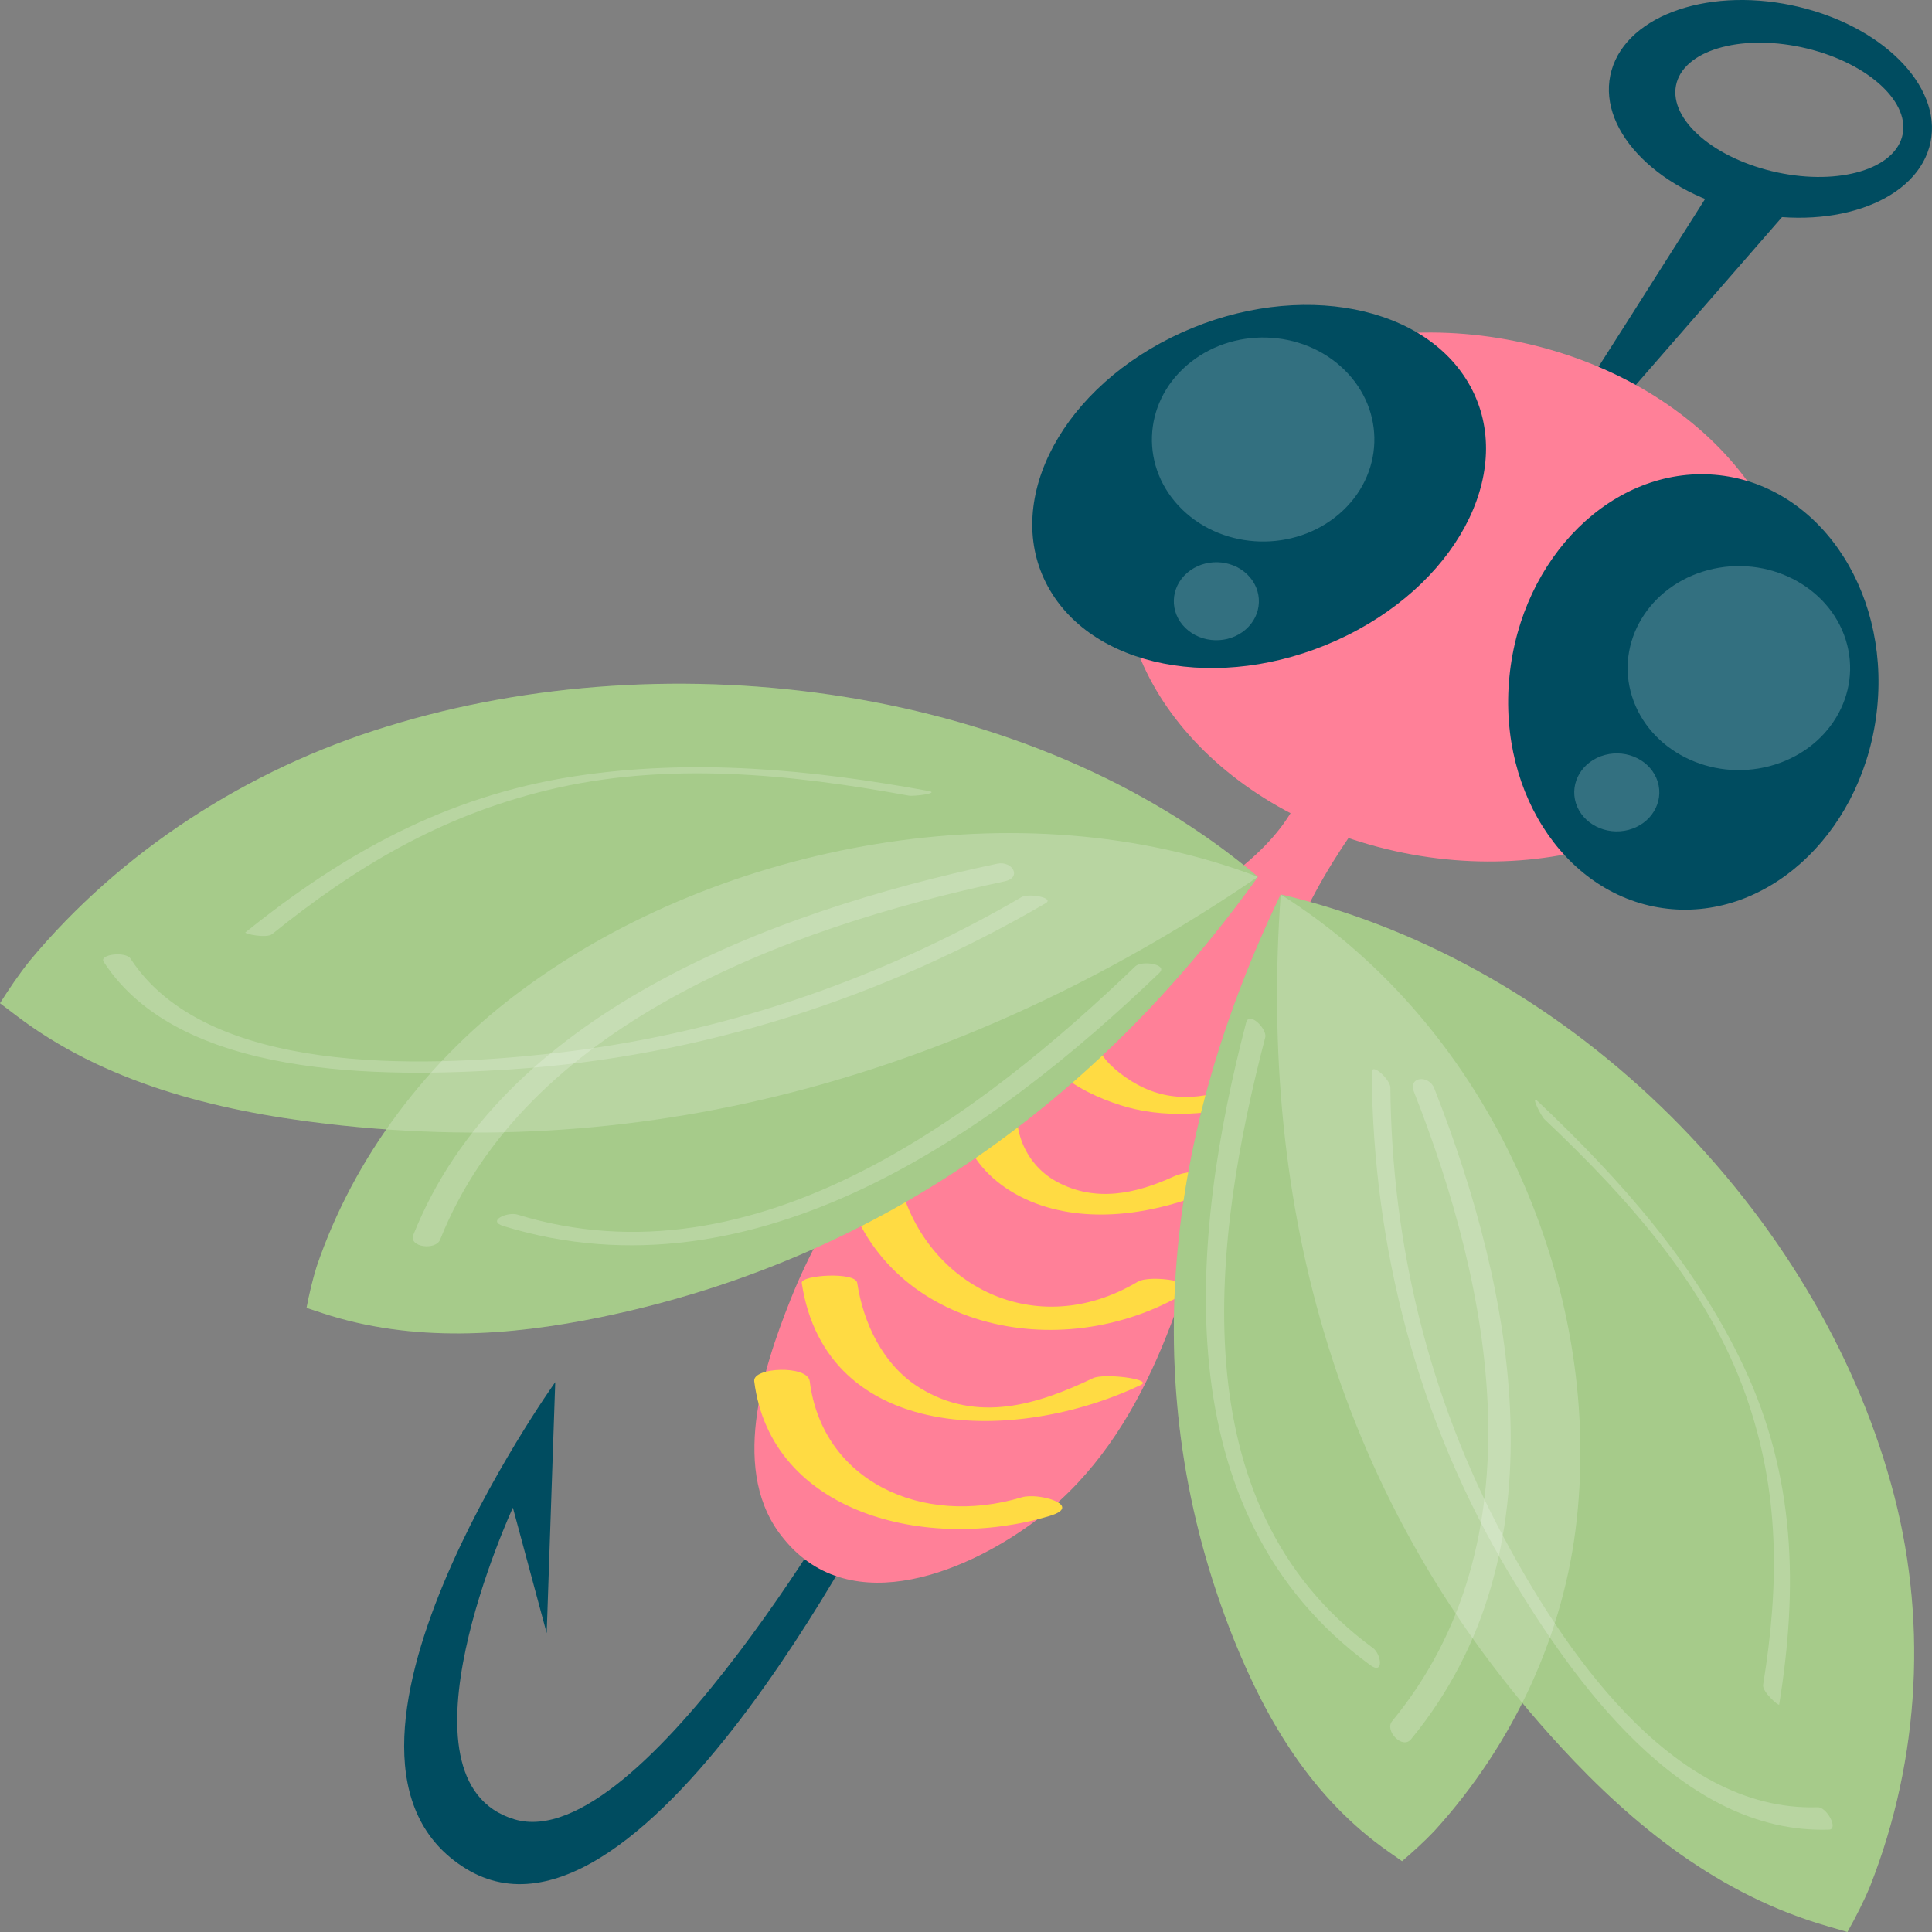 <svg width="56" height="56" viewBox="0 0 56 56" fill="none" xmlns="http://www.w3.org/2000/svg">
<rect x="0" y="0" width="56" height="56" fill="#808080" stroke="none"/>
<path d="M25.119 42.258C25.119 42.258 18.624 53.839 14.913 52.735C11.204 51.63 14.866 43.7 14.866 43.7L15.846 47.338L16.094 40.063C16.094 40.063 8.301 50.975 13.506 54.165C18.711 57.354 25.996 42.471 25.996 42.471L25.119 42.258Z" fill="#004C60"/>
<path d="M44.475 13.506C44.632 13.342 49.793 5.182 49.793 5.182L52.127 5.749L45.395 13.476L44.475 13.506Z" fill="#004C60"/>
<path d="M52.169 0.206C49.627 -0.412 47.184 0.405 46.713 2.034C46.242 3.664 47.922 5.487 50.463 6.105C53.007 6.724 55.448 5.903 55.92 4.273C56.391 2.644 54.713 0.825 52.169 0.206ZM51.352 4.96C49.549 4.522 48.318 3.371 48.601 2.389C48.885 1.409 50.576 0.968 52.38 1.406C54.181 1.844 55.413 2.996 55.129 3.977C54.845 4.958 53.154 5.398 51.352 4.96Z" fill="#004C60"/>
<path d="M51.814 19.619C50.647 23.654 45.442 25.89 40.186 24.611C34.931 23.333 31.617 19.026 32.784 14.991C33.951 10.956 39.157 8.72 44.413 9.998C49.668 11.276 52.981 15.584 51.814 19.619Z" fill="#FF8098"/>
<path opacity="0.2" d="M17.226 33.581C21.994 36.033 26.978 31.368 29.545 28.114C29.789 27.805 29.023 27.679 28.85 27.896C26.615 30.73 22.029 35.452 17.794 33.272C17.535 33.139 16.815 33.368 17.226 33.581Z" fill="white"/>
<path d="M37.907 26.284C36.653 28.713 35.953 31.327 35.304 33.953C34.343 37.466 33.27 41.559 30.14 43.986C28.148 45.525 24.681 47.012 22.727 44.614C21.125 42.705 22.104 39.703 22.913 37.672C24.947 32.548 29.401 28.976 34.401 26.192C35.925 25.352 37.72 23.91 37.87 22.248C38.544 22.575 39.283 22.808 40.025 23.002C39.223 24.034 38.495 25.111 37.907 26.284Z" fill="#FF8098"/>
<path d="M21.862 40.037C22.346 43.877 26.887 45.003 30.426 43.94C31.42 43.642 30.111 43.251 29.613 43.401C26.707 44.273 23.833 42.917 23.47 40.033C23.41 39.564 21.81 39.626 21.862 40.037Z" fill="#FFDB43"/>
<path d="M23.239 37.188C23.943 41.824 29.45 41.869 33.072 40.141C33.426 39.971 31.994 39.798 31.683 39.947C30.066 40.719 28.332 41.257 26.664 40.231C25.578 39.563 25.02 38.327 24.847 37.185C24.797 36.853 23.204 36.956 23.239 37.188Z" fill="#FFDB43"/>
<path d="M24.476 34.304C25.553 38.458 30.672 39.664 34.365 37.47C34.876 37.167 33.35 36.931 32.976 37.153C30.02 38.909 26.852 37.268 26.084 34.3C25.959 33.816 24.381 33.936 24.476 34.304Z" fill="#FFDB43"/>
<path d="M28.126 31.281C27.312 32.955 28.602 34.474 30.335 34.987C32.002 35.48 33.888 35.072 35.405 34.379C35.742 34.224 35.253 34.03 35.115 34.003C34.752 33.931 34.349 33.952 34.015 34.104C32.922 34.604 31.75 34.859 30.632 34.253C29.593 33.691 29.199 32.406 29.677 31.423C29.865 31.034 28.3 30.923 28.126 31.281Z" fill="#FFDB43"/>
<path d="M30.173 29.92C30.002 31.11 31.885 31.918 32.887 32.146C34.251 32.457 35.709 32.211 37.001 31.777C37.343 31.663 36.805 31.512 36.712 31.499C36.35 31.446 35.959 31.458 35.613 31.574C34.394 31.984 33.38 31.829 32.44 31.088C32.062 30.789 31.712 30.396 31.78 29.916C31.816 29.671 30.222 29.578 30.173 29.92Z" fill="#FFDB43"/>
<path d="M39.049 18.416C35.701 20.08 31.847 19.497 30.438 17.114C29.029 14.73 30.599 11.45 33.945 9.785C37.291 8.122 41.147 8.705 42.556 11.088C43.965 13.472 42.395 16.753 39.049 18.416Z" fill="#004C60"/>
<path opacity="0.2" d="M38.821 14.893C37.525 16.012 35.484 15.955 34.264 14.765C33.044 13.576 33.107 11.704 34.404 10.587C35.701 9.467 37.741 9.524 38.962 10.714C40.182 11.904 40.118 13.775 38.821 14.893Z" fill="white"/>
<path opacity="0.2" d="M36.102 18.25C35.606 18.678 34.826 18.656 34.358 18.201C33.892 17.746 33.916 17.031 34.412 16.603C34.908 16.175 35.688 16.197 36.155 16.652C36.621 17.107 36.598 17.823 36.102 18.25Z" fill="white"/>
<path d="M54.413 20.498C54.071 23.974 51.407 26.595 48.462 26.352C45.518 26.108 43.408 23.091 43.751 19.616C44.094 16.138 46.758 13.518 49.703 13.762C52.647 14.006 54.756 17.021 54.413 20.498Z" fill="#004C60"/>
<path opacity="0.2" d="M51.296 22.206C49.585 22.658 47.798 21.753 47.304 20.184C46.812 18.616 47.799 16.977 49.51 16.524C51.221 16.072 53.007 16.977 53.5 18.545C53.994 20.115 53.005 21.753 51.296 22.206Z" fill="white"/>
<path opacity="0.2" d="M47.206 24.054C46.551 24.227 45.868 23.881 45.678 23.281C45.49 22.681 45.867 22.054 46.522 21.882C47.176 21.709 47.859 22.055 48.048 22.654C48.236 23.254 47.859 23.881 47.206 24.054Z" fill="white"/>
<path opacity="0.2" d="M39.475 48.679C35.301 44.014 35.847 36.964 38.238 31.694C38.377 31.389 37.583 31.315 37.464 31.578C35.007 36.989 34.509 44.127 38.782 48.902C38.971 49.115 39.738 48.973 39.475 48.679Z" fill="white"/>
<path d="M36.462 25.414C28.589 30.781 19.45 33.755 9.429 32.569C6.175 32.185 2.989 31.359 0.459 29.427C0.318 29.319 0.162 29.203 0 29.079C0.264 28.662 0.542 28.251 0.859 27.853C3.483 24.695 7.156 22.299 11.214 21.059C19.475 18.501 29.914 19.871 36.462 25.414Z" fill="#90BE6D"/>
<path d="M36.461 25.417C31.941 31.719 25.672 36.475 17.407 38.18C14.722 38.731 11.956 38.921 9.353 38.064C9.209 38.016 9.049 37.965 8.885 37.91C8.961 37.514 9.054 37.117 9.175 36.722C10.254 33.542 12.4 30.684 15.206 28.639C20.913 24.448 29.567 22.777 36.461 25.417Z" fill="#90BE6D"/>
<g opacity="0.2">
<path d="M36.462 25.414C28.589 30.781 19.45 33.755 9.429 32.569C6.175 32.185 2.989 31.359 0.459 29.427C0.318 29.319 0.162 29.203 0 29.079C0.264 28.662 0.542 28.251 0.859 27.853C3.483 24.695 7.156 22.299 11.214 21.059C19.475 18.501 29.914 19.871 36.462 25.414Z" fill="white"/>
</g>
<g opacity="0.2">
<path d="M36.461 25.417C31.941 31.719 25.672 36.475 17.407 38.18C14.722 38.731 11.956 38.921 9.353 38.064C9.209 38.016 9.049 37.965 8.885 37.91C8.961 37.514 9.054 37.117 9.175 36.722C10.254 33.542 12.4 30.684 15.206 28.639C20.913 24.448 29.567 22.777 36.461 25.417Z" fill="white"/>
</g>
<path opacity="0.2" d="M7.888 27.075C10.292 25.14 12.734 23.667 15.857 22.905C19.309 22.064 22.892 22.432 26.343 23.062C26.484 23.088 27.265 22.991 26.911 22.926C23.505 22.303 20.09 21.973 16.642 22.503C12.901 23.08 9.922 24.765 7.114 27.026C7.065 27.064 7.723 27.208 7.888 27.075Z" fill="white"/>
<path opacity="0.2" d="M12.757 35.932C15.213 29.771 22.651 26.916 29.119 25.546C29.634 25.437 29.343 24.943 28.904 25.035C22.212 26.453 14.522 29.42 11.981 35.793C11.838 36.152 12.63 36.25 12.757 35.932Z" fill="white"/>
<path opacity="0.2" d="M14.596 35.539C21.925 37.793 28.843 32.769 33.605 28.199C33.867 27.947 33.092 27.833 32.911 28.007C28.461 32.277 21.903 37.33 15.001 35.206C14.711 35.118 14.096 35.385 14.596 35.539Z" fill="white"/>
<path opacity="0.2" d="M3.006 27.88C5.207 31.27 11.041 31.242 14.798 30.996C20.337 30.634 25.631 28.908 30.306 26.182C30.583 26.02 29.816 25.884 29.611 26.003C25.455 28.427 20.795 30.018 15.898 30.546C12.19 30.948 5.981 31.171 3.781 27.783C3.644 27.573 2.861 27.658 3.006 27.88Z" fill="white"/>
<path d="M37.123 25.924C36.478 34.901 38.712 43.555 45.236 50.63C47.354 52.929 49.839 54.935 52.982 55.835C53.157 55.885 53.348 55.942 53.549 56C53.788 55.57 54.014 55.134 54.206 54.673C55.675 50.939 55.877 46.809 54.812 43.01C52.671 35.259 45.752 27.96 37.123 25.924Z" fill="#90BE6D"/>
<path d="M37.121 25.927C33.8 32.827 32.845 40.237 35.768 47.529C36.72 49.896 38.047 52.13 40.243 53.67C40.365 53.755 40.5 53.85 40.639 53.947C40.961 53.673 41.274 53.386 41.57 53.078C43.898 50.522 45.351 47.319 45.702 44.047C46.444 37.377 43.279 29.804 37.121 25.927Z" fill="#90BE6D"/>
<g opacity="0.2">
<path d="M37.123 25.924C36.478 34.901 38.712 43.555 45.236 50.63C47.354 52.929 49.839 54.935 52.982 55.835C53.157 55.885 53.348 55.942 53.549 56C53.788 55.57 54.014 55.134 54.206 54.673C55.675 50.939 55.877 46.809 54.812 43.01C52.671 35.259 45.752 27.96 37.123 25.924Z" fill="white"/>
</g>
<g opacity="0.2">
<path d="M37.121 25.927C33.8 32.827 32.845 40.237 35.768 47.529C36.72 49.896 38.047 52.13 40.243 53.67C40.365 53.755 40.5 53.85 40.639 53.947C40.961 53.673 41.274 53.386 41.57 53.078C43.898 50.522 45.351 47.319 45.702 44.047C46.444 37.377 43.279 29.804 37.121 25.927Z" fill="white"/>
</g>
<path opacity="0.2" d="M51.105 48.837C51.574 45.934 51.598 43.255 50.601 40.435C49.498 37.32 47.218 34.76 44.769 32.444C44.668 32.349 44.333 31.694 44.585 31.932C47.003 34.218 49.159 36.669 50.544 39.613C52.046 42.808 52.118 46.017 51.571 49.407C51.562 49.464 51.073 49.036 51.105 48.837Z" fill="white"/>
<path opacity="0.2" d="M40.35 49.891C44.66 44.656 43.241 37.377 40.986 31.652C40.807 31.196 41.417 31.152 41.571 31.541C43.902 37.465 45.357 44.998 40.899 50.413C40.647 50.718 40.127 50.161 40.35 49.891Z" fill="white"/>
<path opacity="0.2" d="M39.713 48.261C33.671 43.838 34.519 35.784 36.121 29.636C36.21 29.297 36.735 29.832 36.674 30.067C35.177 35.811 34.107 43.604 39.797 47.769C40.036 47.944 40.125 48.563 39.713 48.261Z" fill="white"/>
<path opacity="0.2" d="M53.016 53.033C48.717 53.177 45.577 48.668 43.764 45.641C41.091 41.178 39.799 36.163 39.76 31.083C39.758 30.782 40.299 31.299 40.301 31.521C40.336 36.037 41.407 40.49 43.58 44.55C45.224 47.623 48.389 52.527 52.685 52.384C52.952 52.375 53.298 53.024 53.016 53.033Z" fill="white"/>
</svg>
